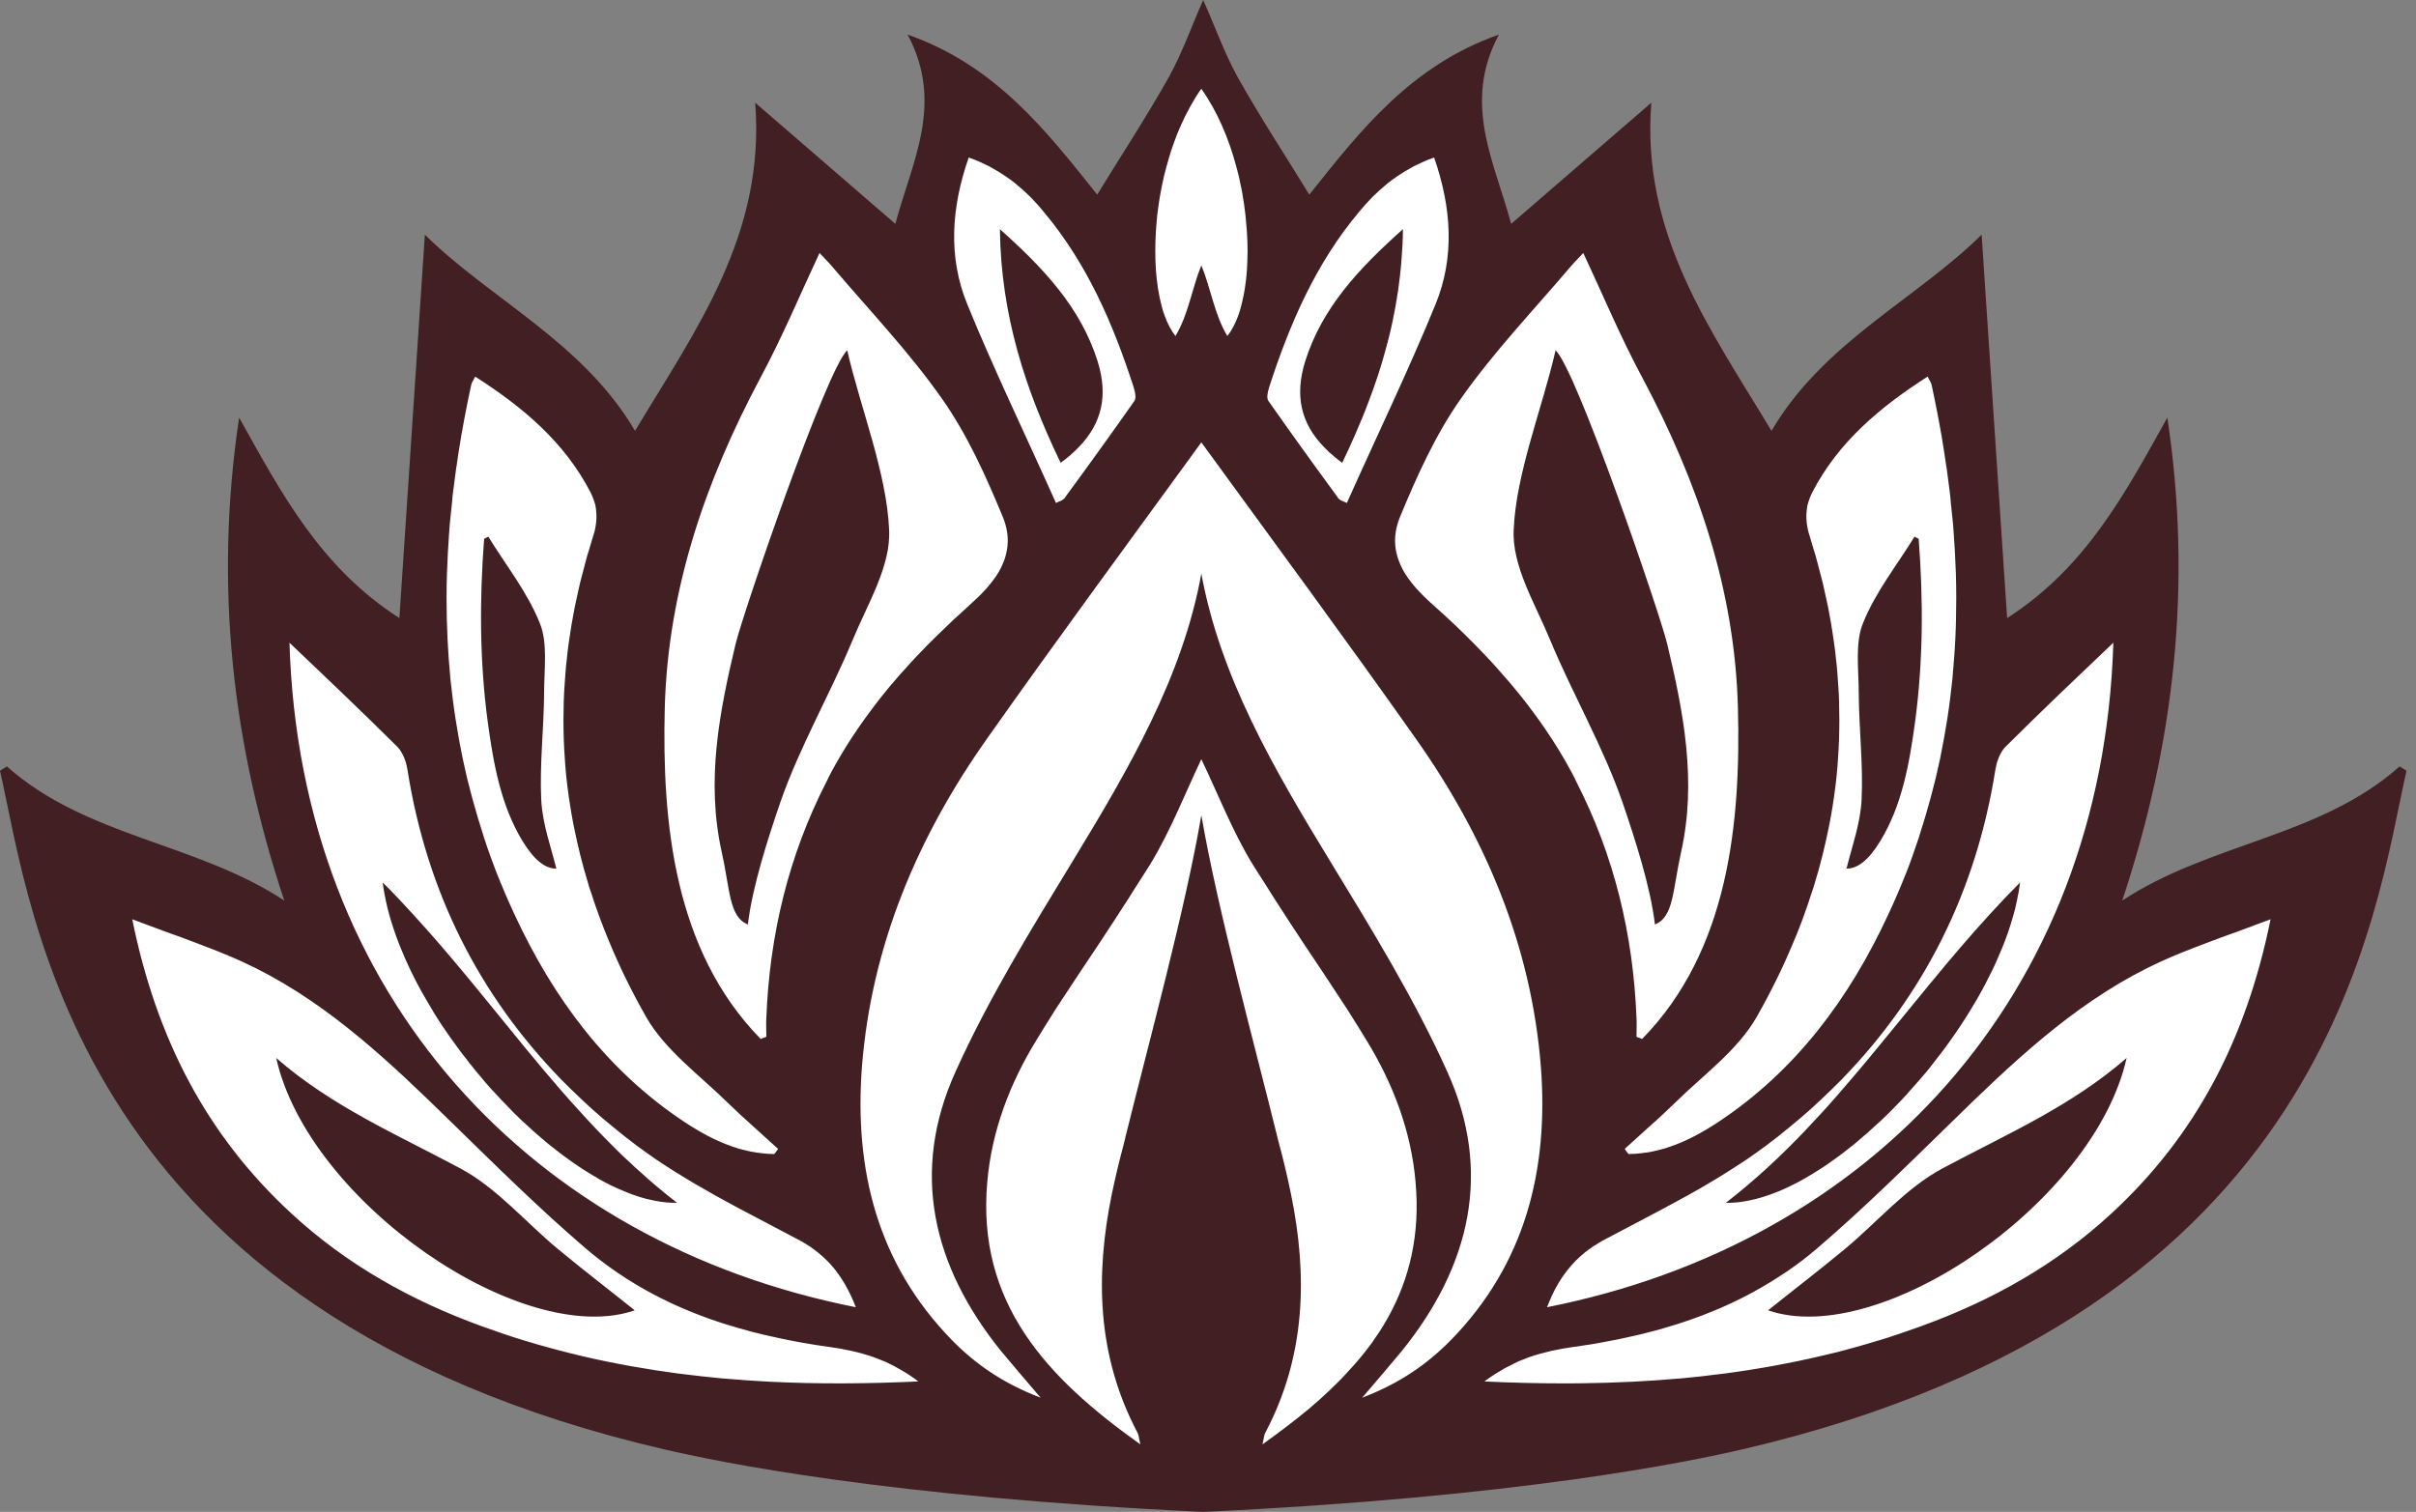 <?xml version="1.0" encoding="UTF-8"?> <svg xmlns="http://www.w3.org/2000/svg" width="131" height="82" viewBox="0 0 131 82" fill="none"><rect x="0" y="0" width="131" height="82" fill="#808080" stroke="none"/> <path fill-rule="evenodd" clip-rule="evenodd" d="M130.111 41.568C125.803 45.404 119.823 45.707 115.071 48.845C117.891 40.355 118.886 31.745 117.518 22.649C115.212 26.788 113.096 30.786 108.83 33.522C108.365 26.435 107.893 19.56 107.448 12.728C103.866 16.26 98.881 18.552 96.053 23.368C92.739 17.854 88.974 12.706 89.538 5.57C86.83 7.911 84.426 9.992 81.937 12.142C81.041 8.779 79.271 5.62 81.274 1.876C76.472 3.561 73.722 7.136 70.993 10.556C69.674 8.405 68.306 6.318 67.087 4.146C66.36 2.813 65.859 1.382 65.239 0C64.626 1.382 64.125 2.813 63.398 4.146C62.179 6.318 60.811 8.405 59.492 10.556C56.763 7.136 54.013 3.561 49.211 1.876C51.214 5.62 49.444 8.779 48.548 12.142C46.059 9.992 43.655 7.911 40.947 5.57C41.511 12.706 37.746 17.854 34.432 23.368C31.604 18.552 26.619 16.26 23.037 12.728C22.593 19.56 22.12 26.435 21.655 33.522C17.389 30.786 15.273 26.788 12.967 22.649C11.6 31.745 12.594 40.355 15.414 48.845C10.662 45.707 4.682 45.404 0.374 41.568C0.261 41.638 0.12 41.73 0 41.8C1.735 49.43 3.977 71.169 36.011 78.608C38.938 79.285 48.062 81.196 65.239 82C82.423 81.196 91.547 79.285 94.474 78.608C126.508 71.169 128.751 49.43 130.485 41.8C130.365 41.73 130.224 41.638 130.111 41.568Z" fill="#421F22"></path> <path fill-rule="evenodd" clip-rule="evenodd" d="M91.152 46.212C90.693 48.271 90.757 49.738 89.734 50.14C89.494 48.102 88.662 45.528 87.971 43.504C86.935 40.514 85.299 37.701 84.058 34.725C83.247 32.751 81.971 30.699 82.076 28.725C82.203 25.65 83.649 22.068 84.347 19.001C85.468 20.023 90.009 33.28 90.404 34.944C91.285 38.639 92.012 42.369 91.152 46.212ZM94.233 38.385C94.071 32.004 92.047 26.109 89.057 20.496C87.887 18.324 86.928 16.025 85.849 13.72C85.708 13.882 85.433 14.143 85.179 14.439C83.155 16.822 80.984 19.093 79.2 21.638C77.832 23.584 76.823 25.827 75.906 28.048C75.448 29.169 75.632 30.135 76.118 30.995C76.125 31.009 76.132 31.016 76.139 31.03C76.182 31.101 76.224 31.179 76.28 31.249C76.302 31.291 76.33 31.326 76.358 31.369C76.428 31.461 76.499 31.552 76.569 31.644C76.626 31.715 76.682 31.785 76.746 31.855C76.753 31.863 76.76 31.877 76.767 31.884C76.894 32.018 77.014 32.152 77.141 32.279C77.169 32.3 77.19 32.328 77.211 32.349C77.373 32.511 77.542 32.666 77.719 32.821C77.726 32.829 77.733 32.836 77.74 32.843C78.48 33.505 79.2 34.182 79.891 34.88C80.201 35.191 80.504 35.508 80.8 35.825C81.033 36.079 81.266 36.333 81.484 36.594C81.547 36.657 81.604 36.721 81.66 36.791C81.801 36.947 81.928 37.102 82.062 37.264C82.196 37.419 82.323 37.581 82.45 37.736C82.718 38.068 82.972 38.406 83.226 38.752C83.409 38.998 83.585 39.252 83.762 39.506C84.29 40.275 84.777 41.065 85.221 41.897C85.313 42.066 85.398 42.235 85.475 42.404C85.482 42.418 85.489 42.425 85.489 42.44C85.489 42.44 85.489 42.447 85.496 42.447C87.534 46.445 88.55 50.69 88.733 55.181C88.754 55.534 88.733 55.872 88.733 56.225C88.74 56.218 88.747 56.225 88.747 56.239C88.839 56.281 88.951 56.302 89.036 56.352C93.746 51.55 94.395 44.583 94.233 38.385ZM95.869 71.068C97.187 70.01 98.626 68.91 100.036 67.74C101.799 66.273 103.357 64.418 105.332 63.368C108.724 61.549 112.277 60.026 115.309 57.381C113.568 65.194 101.947 73.169 95.869 71.068ZM122.227 50.189C121.924 50.302 121.613 50.414 121.317 50.528C120.739 50.732 120.182 50.936 119.632 51.148C118.793 51.465 117.975 51.782 117.185 52.142C116.917 52.262 116.649 52.382 116.381 52.516C112.263 54.547 108.991 57.706 105.769 60.886C103.393 63.206 101.038 65.54 98.52 67.697C97.991 68.149 97.448 68.565 96.891 68.96C96.701 69.087 96.511 69.213 96.32 69.333C96.052 69.502 95.791 69.665 95.516 69.82C95.009 70.116 94.494 70.384 93.972 70.631C93.704 70.758 93.436 70.878 93.161 70.997C92.886 71.11 92.611 71.223 92.336 71.329C92.061 71.434 91.779 71.533 91.497 71.632C91.215 71.731 90.933 71.823 90.644 71.907C90.08 72.083 89.502 72.239 88.916 72.38C88.62 72.45 88.331 72.513 88.035 72.577C87.739 72.64 87.442 72.704 87.146 72.753C86.554 72.873 85.962 72.965 85.362 73.049H85.341C84.932 73.106 84.523 73.169 84.114 73.268C83.712 73.353 83.317 73.465 82.916 73.606C82.711 73.684 82.507 73.762 82.309 73.846C82.302 73.846 82.302 73.853 82.295 73.853C82.105 73.945 81.907 74.044 81.71 74.149C81.604 74.199 81.505 74.255 81.407 74.319C81.202 74.432 80.998 74.566 80.793 74.706C80.687 74.777 80.588 74.847 80.49 74.925C81.957 74.996 83.409 75.031 84.848 75.031H85.066C85.299 75.031 85.539 75.031 85.778 75.024C86.018 75.024 86.251 75.017 86.484 75.01C86.688 75.01 86.893 75.002 87.097 74.996C87.175 74.996 87.245 74.988 87.323 74.988C87.739 74.974 88.155 74.96 88.564 74.939C89.382 74.897 90.193 74.84 91.004 74.77H91.032C91.843 74.699 92.646 74.608 93.45 74.502C93.457 74.502 93.465 74.495 93.471 74.502C94.374 74.382 95.27 74.248 96.165 74.079C96.384 74.037 96.609 73.994 96.835 73.952C97.053 73.91 97.279 73.867 97.498 73.818C97.942 73.726 98.386 73.628 98.831 73.522L99.634 73.331L99.768 73.296L99.782 73.289L99.867 73.268C99.874 73.268 99.881 73.261 99.888 73.261C99.945 73.247 100.001 73.233 100.057 73.219C100.1 73.204 100.142 73.197 100.184 73.183C100.234 73.169 100.29 73.155 100.34 73.141C100.445 73.113 100.544 73.084 100.65 73.056C101.038 72.951 101.432 72.831 101.827 72.711C101.834 72.711 101.834 72.711 101.841 72.711C102.229 72.591 102.617 72.471 102.998 72.337C103.393 72.203 103.78 72.069 104.168 71.928C107.983 70.546 111.488 68.586 114.477 65.822C119.068 61.591 121.797 56.359 123.115 49.857V49.85C122.819 49.97 122.523 50.083 122.227 50.189ZM103.837 39.168C103.527 41.431 103.132 43.681 101.947 45.627C101.313 46.663 100.706 47.122 100.121 47.108C100.417 45.916 100.875 44.668 100.939 43.377C101.031 41.474 100.798 39.527 100.784 37.581C100.784 36.298 100.572 34.859 101.023 33.78C101.7 32.095 102.857 30.657 103.809 29.105C103.893 29.141 103.964 29.204 104.034 29.218C104.288 32.547 104.281 35.854 103.837 39.168ZM106.051 31.108C106.037 30.741 106.023 30.368 106.002 29.994C105.988 29.698 105.966 29.395 105.945 29.091C105.945 29.084 105.945 29.084 105.945 29.077C105.931 28.859 105.91 28.633 105.896 28.407C105.861 28.048 105.825 27.681 105.783 27.322C105.762 27.075 105.741 26.821 105.706 26.574C105.706 26.553 105.698 26.539 105.698 26.518C105.656 26.158 105.607 25.798 105.557 25.439C105.55 25.368 105.536 25.298 105.522 25.227C105.515 25.164 105.508 25.1 105.494 25.037C105.459 24.762 105.409 24.487 105.367 24.205C105.339 24.014 105.304 23.824 105.275 23.634C105.226 23.366 105.177 23.098 105.127 22.823C105.099 22.689 105.078 22.548 105.05 22.414C104.958 21.927 104.859 21.434 104.753 20.94C104.746 20.905 104.739 20.877 104.725 20.841C104.725 20.841 104.725 20.841 104.725 20.834C104.711 20.799 104.69 20.757 104.676 20.714C104.634 20.63 104.577 20.531 104.521 20.404C101.933 22.061 99.669 23.958 98.259 26.694C98.217 26.785 98.174 26.87 98.146 26.962C98.118 27.039 98.09 27.117 98.062 27.201C98.041 27.258 98.026 27.328 98.005 27.392C98.005 27.406 97.998 27.413 97.998 27.427C97.998 27.441 97.998 27.455 97.991 27.477C97.991 27.491 97.984 27.505 97.984 27.526V27.533C97.977 27.582 97.97 27.625 97.963 27.681C97.928 27.963 97.942 28.252 97.991 28.548C98.005 28.647 98.034 28.753 98.055 28.852C98.083 28.95 98.111 29.049 98.146 29.148C98.21 29.352 98.273 29.564 98.329 29.768C98.407 30.001 98.478 30.241 98.534 30.474C98.597 30.706 98.661 30.939 98.718 31.171C98.795 31.439 98.858 31.715 98.915 31.982C98.985 32.293 99.056 32.603 99.119 32.913C99.162 33.125 99.197 33.329 99.232 33.534C99.253 33.647 99.275 33.759 99.296 33.879C99.296 33.9 99.303 33.922 99.303 33.943C99.317 34.013 99.324 34.084 99.338 34.154C99.401 34.563 99.465 34.972 99.514 35.388C99.528 35.48 99.535 35.572 99.542 35.663C99.578 35.952 99.606 36.241 99.627 36.523C99.648 36.791 99.669 37.052 99.683 37.313C99.683 37.37 99.691 37.426 99.691 37.482C99.705 37.638 99.712 37.786 99.712 37.941C99.719 37.969 99.719 38.004 99.719 38.032V38.103C99.726 38.42 99.733 38.737 99.733 39.055C99.733 39.739 99.712 40.423 99.662 41.1V41.121C99.613 41.805 99.543 42.482 99.451 43.159V43.18C99.352 43.857 99.239 44.527 99.091 45.197C99.014 45.57 98.929 45.937 98.837 46.311V46.318C98.76 46.614 98.682 46.91 98.605 47.199C98.605 47.206 98.605 47.213 98.598 47.221C98.513 47.517 98.428 47.813 98.337 48.109C98.309 48.2 98.28 48.292 98.245 48.384C98.231 48.433 98.217 48.475 98.196 48.525C98.174 48.596 98.146 48.673 98.125 48.743C98.076 48.906 98.019 49.061 97.963 49.223C97.73 49.886 97.477 50.549 97.195 51.212C96.638 52.53 95.989 53.834 95.248 55.132C94.212 56.958 92.308 58.291 90.778 59.835C90.566 60.054 90.348 60.265 90.129 60.47C90.122 60.477 90.122 60.477 90.115 60.484C89.896 60.688 89.678 60.886 89.452 61.083C89.001 61.485 88.543 61.88 88.091 62.289C88.091 62.296 88.098 62.303 88.098 62.31C88.112 62.331 88.12 62.345 88.126 62.36L88.134 62.367V62.374C88.176 62.423 88.211 62.472 88.246 62.522C88.267 62.543 88.289 62.571 88.303 62.592C88.423 62.592 88.543 62.585 88.662 62.578C88.691 62.578 88.712 62.571 88.74 62.571C88.902 62.557 89.064 62.543 89.219 62.515H89.248C89.48 62.48 89.713 62.437 89.939 62.374C90.15 62.324 90.355 62.268 90.559 62.19C91.476 61.88 92.336 61.401 93.154 60.865C97.392 58.058 100.283 54.131 102.377 49.618C102.744 48.835 103.075 48.052 103.386 47.27C103.491 47.002 103.59 46.741 103.682 46.473C103.809 46.12 103.929 45.761 104.049 45.408C104.049 45.408 104.049 45.408 104.049 45.401C104.161 45.048 104.274 44.689 104.38 44.336C104.591 43.631 104.782 42.919 104.958 42.207C105.043 41.847 105.12 41.495 105.198 41.135C105.346 40.423 105.473 39.703 105.586 38.991C105.699 38.272 105.783 37.56 105.861 36.841C105.896 36.474 105.924 36.114 105.952 35.748C106.009 35.029 106.044 34.302 106.058 33.576C106.065 33.202 106.072 32.829 106.072 32.448C106.072 32.004 106.065 31.559 106.051 31.108ZM109.365 48.835C109.337 48.983 109.302 49.131 109.266 49.279C109.196 49.547 109.118 49.822 109.034 50.097C108.991 50.231 108.949 50.365 108.9 50.506C108.85 50.64 108.801 50.781 108.752 50.922C108.625 51.261 108.491 51.599 108.336 51.938C108.244 52.156 108.145 52.375 108.04 52.593C107.92 52.833 107.8 53.08 107.673 53.32C107.511 53.63 107.341 53.947 107.158 54.258C107.052 54.441 106.94 54.624 106.827 54.807C106.495 55.358 106.129 55.901 105.748 56.437C105.572 56.69 105.388 56.937 105.198 57.184C105.015 57.424 104.824 57.67 104.634 57.91C104.606 57.945 104.577 57.974 104.556 58.009C104.38 58.213 104.218 58.418 104.041 58.615C103.837 58.848 103.632 59.081 103.428 59.306C103.428 59.313 103.421 59.32 103.414 59.328C103.167 59.595 102.92 59.856 102.666 60.11C102.42 60.364 102.166 60.611 101.905 60.858H101.898C101.686 61.055 101.475 61.252 101.256 61.443C101.249 61.45 101.235 61.457 101.228 61.464V61.471C101.228 61.471 101.228 61.471 101.221 61.471C101.207 61.492 101.186 61.506 101.164 61.521C101.122 61.57 101.073 61.605 101.023 61.641C100.967 61.697 100.911 61.746 100.854 61.788C100.84 61.803 100.833 61.817 100.819 61.817C100.734 61.887 100.643 61.965 100.551 62.035C100.495 62.085 100.438 62.134 100.382 62.176C100.332 62.226 100.283 62.261 100.241 62.289C100.22 62.31 100.205 62.324 100.191 62.324C100.156 62.36 100.121 62.388 100.093 62.402C100.071 62.43 100.05 62.444 100.036 62.451C99.951 62.515 99.867 62.578 99.782 62.642C99.585 62.797 99.388 62.938 99.19 63.072C99.035 63.184 98.887 63.283 98.739 63.375C98.584 63.474 98.428 63.572 98.28 63.664C98.132 63.756 97.977 63.847 97.829 63.932C97.674 64.024 97.519 64.101 97.371 64.179C97.237 64.249 97.103 64.313 96.976 64.376C96.638 64.539 96.299 64.679 95.975 64.792C95.855 64.835 95.735 64.87 95.615 64.912C95.474 64.954 95.333 64.997 95.192 65.032C95.051 65.067 94.917 65.096 94.776 65.124C94.36 65.208 93.958 65.244 93.577 65.237C93.972 64.933 94.353 64.623 94.734 64.299C95.488 63.664 96.207 63.001 96.905 62.31C97.251 61.972 97.596 61.619 97.928 61.267C98.534 60.632 99.127 59.983 99.698 59.321C100.205 58.735 100.706 58.15 101.207 57.551C101.665 57.001 102.123 56.444 102.575 55.886C103.033 55.329 103.484 54.772 103.943 54.215C104.196 53.905 104.45 53.595 104.704 53.292C104.704 53.292 104.697 53.285 104.704 53.285C104.965 52.974 105.219 52.671 105.473 52.361C105.988 51.74 106.509 51.134 107.045 50.528C107.313 50.231 107.581 49.928 107.856 49.625C108.399 49.026 108.956 48.44 109.534 47.862C109.492 48.179 109.436 48.504 109.365 48.835ZM113.109 36.27C112.129 37.2 111.149 38.138 110.183 39.083C109.697 39.556 109.21 40.035 108.731 40.514C108.66 40.585 108.597 40.67 108.54 40.761C108.512 40.811 108.484 40.86 108.463 40.902C108.406 41.008 108.357 41.121 108.322 41.234C108.307 41.276 108.293 41.318 108.279 41.353C108.244 41.488 108.216 41.615 108.195 41.734C107.144 48.384 104.302 53.976 99.853 58.552C99.493 58.911 99.134 59.271 98.753 59.624C98.563 59.8 98.372 59.976 98.182 60.153C97.794 60.498 97.399 60.837 96.99 61.168C96.588 61.499 96.172 61.831 95.742 62.148C95.403 62.402 95.058 62.642 94.713 62.882C94.184 63.234 93.655 63.572 93.112 63.904C92.569 64.235 92.026 64.552 91.469 64.856C89.981 65.681 88.458 66.456 86.963 67.253C86.801 67.338 86.646 67.43 86.498 67.535C86.455 67.556 86.413 67.578 86.378 67.606C86.237 67.705 86.096 67.803 85.969 67.902C85.933 67.93 85.905 67.959 85.877 67.979C85.743 68.085 85.623 68.198 85.503 68.318C85.489 68.325 85.482 68.339 85.468 68.346C85.299 68.522 85.137 68.699 84.982 68.896C84.897 69.002 84.819 69.115 84.735 69.228C84.58 69.453 84.439 69.693 84.305 69.947C84.241 70.074 84.178 70.208 84.114 70.342C84.03 70.525 83.959 70.708 83.882 70.899C101.39 67.436 114.005 54.102 114.59 34.859C114.097 35.332 113.603 35.804 113.109 36.27ZM72.776 25.1C72.628 24.994 72.494 24.889 72.36 24.776C72.148 24.607 71.958 24.43 71.782 24.24C70.547 22.936 70.202 21.434 70.773 19.607C71.69 16.709 73.692 14.58 76.069 12.45C76.069 12.711 76.062 12.972 76.048 13.233C76.034 13.494 76.019 13.748 75.998 14.001C75.991 14.121 75.984 14.241 75.97 14.361C75.935 14.756 75.892 15.144 75.836 15.532C75.815 15.722 75.787 15.912 75.751 16.096C75.744 16.166 75.737 16.244 75.716 16.314C75.695 16.476 75.66 16.639 75.632 16.794C75.491 17.584 75.307 18.352 75.089 19.114C75.011 19.396 74.933 19.678 74.842 19.96L74.715 20.362C74.63 20.623 74.539 20.884 74.447 21.137C74.376 21.342 74.299 21.546 74.221 21.751C74.094 22.103 73.953 22.449 73.805 22.802C73.692 23.07 73.579 23.345 73.46 23.613C73.241 24.113 73.016 24.607 72.776 25.1ZM77.81 8.523C77.796 8.53 77.775 8.537 77.761 8.544C77.564 8.614 77.373 8.685 77.183 8.769C77.007 8.847 76.83 8.932 76.661 9.016C76.323 9.2 76.005 9.39 75.702 9.601C75.547 9.707 75.392 9.82 75.244 9.94C74.962 10.173 74.687 10.419 74.426 10.673C74.172 10.934 73.925 11.209 73.692 11.491C71.337 14.298 69.927 17.57 68.82 20.989C68.749 21.222 68.658 21.567 68.771 21.737C69.997 23.486 71.246 25.22 72.515 26.948C72.543 27.025 72.621 27.082 72.705 27.138C72.74 27.152 72.776 27.166 72.804 27.18C72.889 27.216 72.966 27.244 73.03 27.279C74.68 23.655 76.4 20.122 77.881 16.497C78.939 13.924 78.748 11.23 77.81 8.523ZM65.139 14.389V14.446C65.64 15.715 65.844 17.097 66.535 18.246C66.542 18.239 66.542 18.232 66.549 18.225C65.851 17.069 65.661 15.666 65.139 14.389ZM67.903 46.804C66.817 45.006 66.049 43.025 65.139 41.128V41.177C66.042 43.06 66.803 45.027 67.875 46.804C68.129 47.22 68.39 47.615 68.651 48.024C68.397 47.622 68.15 47.213 67.903 46.804ZM68.453 78.338C68.453 78.345 68.446 78.352 68.446 78.359C69.335 77.724 70.181 77.083 70.978 76.406C70.188 77.062 69.342 77.703 68.453 78.338ZM75.216 71.547C75.23 71.519 75.251 71.491 75.258 71.463C75.187 71.59 75.117 71.71 75.039 71.837C75.103 71.745 75.159 71.646 75.216 71.547ZM76.774 64.094C76.513 61.33 75.547 58.756 74.115 56.422C73.791 55.901 73.467 55.379 73.128 54.864C73.453 55.379 73.784 55.908 74.094 56.422C75.526 58.756 76.513 61.33 76.753 64.094C77.014 66.978 76.421 69.369 75.258 71.463C75.335 71.336 75.406 71.209 75.476 71.075C75.498 71.026 75.526 70.976 75.547 70.934C75.603 70.814 75.66 70.701 75.716 70.582C75.78 70.448 75.836 70.306 75.892 70.172C75.956 70.031 76.012 69.89 76.062 69.749C76.104 69.644 76.139 69.538 76.175 69.432C76.266 69.192 76.337 68.945 76.4 68.699C76.457 68.501 76.506 68.297 76.555 68.085V68.064C76.584 67.937 76.612 67.803 76.633 67.669C76.654 67.556 76.675 67.436 76.689 67.317C76.753 66.922 76.795 66.52 76.809 66.104C76.823 65.871 76.83 65.638 76.83 65.406C76.83 64.983 76.816 64.546 76.774 64.094ZM74.475 72.697C74.412 72.788 74.341 72.873 74.285 72.965C74.348 72.88 74.419 72.788 74.482 72.697C74.567 72.577 74.651 72.457 74.729 72.33C74.644 72.45 74.56 72.577 74.475 72.697ZM77.81 8.523C77.796 8.53 77.775 8.537 77.761 8.544C78.706 11.258 78.889 13.945 77.832 16.519C76.372 20.094 74.659 23.627 73.03 27.279C74.68 23.655 76.4 20.122 77.881 16.497C78.939 13.924 78.748 11.23 77.81 8.523ZM77.74 32.843C78.48 33.505 79.2 34.182 79.891 34.88C79.2 34.175 78.48 33.498 77.74 32.843ZM82.916 73.606C83.311 73.472 83.712 73.36 84.114 73.268C83.712 73.353 83.317 73.465 82.916 73.606ZM83.6 57.868C83.106 51.296 80.589 45.429 76.823 40.07C72.987 34.641 69.046 29.317 65.139 23.937V23.993C69.031 29.338 72.959 34.662 76.774 40.07C80.539 45.401 83.035 51.296 83.55 57.868C83.973 63.459 82.704 68.558 78.656 72.697C77.373 73.994 75.892 75.031 73.862 75.806H73.855C73.847 75.814 73.841 75.828 73.833 75.835C75.928 75.087 77.408 74.008 78.706 72.697C82.753 68.558 84.023 63.459 83.6 57.868ZM84.114 73.268C84.523 73.176 84.932 73.106 85.341 73.049C84.932 73.106 84.523 73.169 84.114 73.268ZM88.091 62.289C88.091 62.296 88.098 62.303 88.098 62.31C88.55 61.901 89.001 61.492 89.452 61.083C89.001 61.485 88.543 61.88 88.091 62.289ZM93.471 74.502C94.374 74.382 95.27 74.248 96.165 74.079C95.27 74.241 94.374 74.382 93.471 74.502ZM95.248 55.132C94.212 56.958 92.308 58.291 90.778 59.835C90.566 60.054 90.348 60.265 90.129 60.47C90.348 60.265 90.566 60.061 90.778 59.856C92.308 58.34 94.212 56.979 95.248 55.16C95.989 53.856 96.644 52.537 97.195 51.212C96.638 52.53 95.989 53.834 95.248 55.132ZM97.195 51.212C97.484 50.549 97.737 49.886 97.963 49.223C97.73 49.886 97.477 50.549 97.195 51.212ZM99.451 43.159C99.55 42.482 99.62 41.805 99.662 41.121C99.613 41.805 99.543 42.482 99.451 43.159ZM104.521 20.404C101.933 22.061 99.669 23.958 98.259 26.694C98.217 26.785 98.174 26.87 98.146 26.962C98.182 26.877 98.217 26.793 98.259 26.715C99.67 23.979 101.933 22.082 104.521 20.425C104.577 20.545 104.627 20.637 104.676 20.714C104.634 20.63 104.577 20.531 104.521 20.404ZM104.753 20.94C104.746 20.905 104.739 20.877 104.725 20.841C104.739 20.884 104.747 20.919 104.754 20.961C104.859 21.448 104.958 21.934 105.05 22.414C104.958 21.927 104.859 21.434 104.753 20.94ZM116.381 52.516C112.263 54.547 108.991 57.706 105.769 60.886C103.393 63.206 101.038 65.54 98.52 67.697C97.991 68.149 97.448 68.565 96.891 68.96C97.455 68.579 98.005 68.156 98.541 67.697C101.059 65.54 103.414 63.206 105.79 60.886C109.041 57.706 112.313 54.575 116.402 52.516C116.663 52.389 116.924 52.262 117.185 52.142C116.917 52.262 116.649 52.382 116.381 52.516ZM122.227 50.189C122.523 50.083 122.819 49.97 123.115 49.857V49.85C122.819 49.97 122.523 50.083 122.227 50.189ZM99.19 63.072C100.1 62.437 101.009 61.69 101.898 60.858C101.016 61.697 100.1 62.444 99.19 63.072ZM103.414 59.328C102.92 59.863 102.42 60.378 101.905 60.858C102.42 60.371 102.92 59.863 103.414 59.328ZM107.045 50.528C105.981 51.74 104.958 52.981 103.943 54.215C104.951 52.974 105.973 51.733 107.045 50.528ZM76.069 12.429V12.45C73.692 14.58 71.69 16.709 70.773 19.607C70.202 21.434 70.547 22.936 71.782 24.24C70.526 22.942 70.195 21.434 70.773 19.586C71.69 16.681 73.692 14.552 76.069 12.429ZM78.706 72.697C77.408 74.008 75.928 75.087 73.833 75.835C73.841 75.828 73.847 75.814 73.855 75.806H73.862C74.743 74.77 75.392 74.022 76.019 73.261C79.714 68.678 80.941 63.551 78.466 58.108C76.682 54.152 74.376 50.407 72.113 46.691C69.067 41.699 66.155 36.693 65.139 31.108C64.131 36.693 61.212 41.699 58.172 46.691C55.909 50.407 53.603 54.152 51.819 58.108C49.344 63.551 50.571 68.678 54.266 73.261C54.894 74.022 55.542 74.77 56.424 75.806H56.431C56.438 75.814 56.445 75.828 56.452 75.835C54.358 75.087 52.877 74.008 51.58 72.697C47.532 68.558 46.263 63.459 46.686 57.868C47.179 51.296 49.697 45.429 53.462 40.07C57.298 34.641 61.24 29.317 65.139 23.937C69.046 29.317 72.987 34.641 76.823 40.07C80.589 45.429 83.106 51.296 83.6 57.868C84.023 63.459 82.753 68.558 78.706 72.697ZM76.83 65.406C76.83 65.638 76.823 65.871 76.809 66.104C76.795 66.52 76.753 66.922 76.689 67.317C76.675 67.436 76.654 67.556 76.633 67.669C76.612 67.803 76.584 67.937 76.555 68.064V68.085C76.506 68.297 76.457 68.501 76.4 68.699C76.337 68.945 76.266 69.192 76.175 69.432C76.139 69.538 76.104 69.644 76.062 69.749C76.012 69.89 75.956 70.031 75.892 70.172C75.836 70.306 75.78 70.448 75.716 70.582C75.66 70.701 75.603 70.814 75.547 70.934C75.526 70.976 75.498 71.026 75.476 71.075C75.406 71.209 75.335 71.336 75.258 71.463C75.251 71.491 75.23 71.519 75.216 71.547C75.159 71.646 75.103 71.745 75.039 71.837C74.969 71.956 74.891 72.083 74.814 72.203C74.785 72.246 74.757 72.288 74.729 72.33C74.651 72.457 74.567 72.577 74.482 72.697H74.475C74.412 72.788 74.341 72.873 74.285 72.965C74.003 73.346 73.699 73.719 73.375 74.079C73.234 74.241 73.093 74.396 72.945 74.551C72.79 74.721 72.628 74.883 72.465 75.045C72.317 75.193 72.169 75.334 72.014 75.482C71.746 75.736 71.471 75.983 71.189 76.222C71.118 76.279 71.048 76.342 70.978 76.406C70.181 77.083 69.335 77.724 68.446 78.359C68.446 78.352 68.453 78.345 68.453 78.338C68.538 77.978 68.538 77.823 68.609 77.703C70.794 73.564 70.914 69.213 69.997 64.75C69.793 63.749 69.553 62.755 69.285 61.774V61.767C69.278 61.732 69.264 61.69 69.257 61.654C68.009 56.592 66.021 49.336 65.139 44.216C64.265 49.336 62.276 56.592 61.028 61.654C61.021 61.676 61.014 61.697 61.014 61.725C60.979 61.866 60.944 62.007 60.908 62.148C60.676 63.008 60.471 63.876 60.288 64.75C59.371 69.213 59.491 73.564 61.677 77.703C61.747 77.823 61.747 77.978 61.832 78.338C61.832 78.345 61.839 78.352 61.839 78.359C56.755 74.735 52.919 70.687 53.512 64.094C53.772 61.33 54.731 58.756 56.17 56.422C56.494 55.901 56.819 55.379 57.157 54.864C57.171 54.843 57.178 54.829 57.192 54.807C57.214 54.772 57.235 54.744 57.256 54.709C57.27 54.688 57.284 54.667 57.298 54.645C57.7 54.032 58.102 53.419 58.504 52.812C58.835 52.318 59.167 51.818 59.498 51.324C60.055 50.492 60.598 49.646 61.141 48.807C61.282 48.581 61.423 48.363 61.564 48.137C61.585 48.102 61.614 48.059 61.635 48.024C61.889 47.622 62.135 47.213 62.382 46.804C63.468 45.006 64.237 43.025 65.139 41.128C66.049 43.025 66.817 45.006 67.903 46.804C68.15 47.213 68.397 47.622 68.651 48.024C68.672 48.059 68.7 48.102 68.721 48.137C68.862 48.363 69.003 48.581 69.144 48.807C69.687 49.646 70.23 50.492 70.787 51.324C71.119 51.818 71.45 52.318 71.782 52.812C72.183 53.419 72.585 54.032 72.987 54.645C73.001 54.667 73.016 54.688 73.03 54.709C73.051 54.744 73.072 54.772 73.093 54.807C73.107 54.829 73.114 54.843 73.128 54.864C73.467 55.379 73.791 55.901 74.115 56.422C75.547 58.756 76.513 61.33 76.774 64.094C76.816 64.546 76.83 64.983 76.83 65.406ZM46.227 34.725C44.986 37.701 43.351 40.514 42.314 43.504C41.623 45.528 40.791 48.102 40.551 50.14C39.529 49.738 39.592 48.271 39.134 46.212C38.274 42.369 39 38.639 39.881 34.944C40.276 33.28 44.817 20.023 45.938 19.001C46.636 22.068 48.082 25.65 48.209 28.725C48.315 30.699 47.038 32.751 46.227 34.725ZM54.379 28.048C53.462 25.827 52.454 23.584 51.086 21.638C49.302 19.093 47.13 16.822 45.106 14.439C44.852 14.143 44.577 13.882 44.436 13.72C43.358 16.025 42.399 18.324 41.228 20.496C38.238 26.109 36.215 32.004 36.045 38.385C35.89 44.583 36.539 51.55 41.249 56.352C41.334 56.302 41.447 56.281 41.538 56.239C41.538 56.225 41.545 56.218 41.553 56.218C41.553 55.872 41.531 55.527 41.553 55.181C41.736 50.675 42.758 46.41 44.81 42.404C44.817 42.383 44.824 42.369 44.838 42.348C44.909 42.193 44.986 42.045 45.064 41.897C45.416 41.241 45.797 40.599 46.199 39.986C46.34 39.781 46.474 39.577 46.615 39.372C46.813 39.09 47.01 38.808 47.222 38.533C47.229 38.519 47.236 38.512 47.243 38.498C47.257 38.484 47.271 38.47 47.285 38.449C47.49 38.166 47.708 37.884 47.934 37.609C47.941 37.609 47.941 37.602 47.948 37.595C48.131 37.362 48.322 37.137 48.519 36.911C48.533 36.89 48.547 36.876 48.569 36.855C48.575 36.848 48.583 36.834 48.59 36.827C48.766 36.622 48.942 36.418 49.133 36.22C49.14 36.206 49.154 36.192 49.168 36.178C49.182 36.157 49.203 36.136 49.224 36.114C49.281 36.051 49.337 35.987 49.394 35.924C49.598 35.706 49.803 35.48 50.021 35.268C50.148 35.127 50.282 34.993 50.416 34.859C50.571 34.704 50.726 34.549 50.881 34.401C51.424 33.865 51.974 33.35 52.545 32.843L52.567 32.821C52.736 32.666 52.905 32.511 53.074 32.349C53.095 32.328 53.117 32.3 53.145 32.279C53.272 32.152 53.392 32.018 53.519 31.884C53.526 31.877 53.533 31.863 53.54 31.855C53.603 31.785 53.66 31.715 53.716 31.644C53.786 31.559 53.85 31.468 53.913 31.383C53.998 31.27 54.076 31.15 54.146 31.03C54.153 31.016 54.16 31.009 54.167 30.995C54.654 30.135 54.837 29.169 54.379 28.048ZM14.976 57.381C18.008 60.026 21.562 61.549 24.954 63.368C26.928 64.418 28.479 66.273 30.249 67.74C31.659 68.91 33.098 70.01 34.416 71.068C28.338 73.169 16.718 65.194 14.976 57.381ZM48.886 74.319C48.59 74.142 48.293 73.987 47.997 73.853C47.793 73.769 47.581 73.684 47.37 73.606C46.559 73.317 45.755 73.155 44.944 73.049H44.923C44.02 72.922 43.125 72.767 42.251 72.577C41.771 72.478 41.299 72.365 40.826 72.246H40.819C40.346 72.118 39.881 71.985 39.423 71.844H39.416C36.652 70.962 34.057 69.658 31.765 67.697C29.248 65.54 26.893 63.206 24.516 60.886C21.294 57.706 18.022 54.547 13.904 52.516C13.636 52.382 13.368 52.262 13.1 52.142C12.31 51.782 11.492 51.465 10.653 51.148C10.103 50.936 9.546 50.732 8.968 50.528C8.672 50.414 8.362 50.302 8.058 50.189C7.762 50.083 7.466 49.97 7.17 49.85V49.858C8.489 56.359 11.217 61.591 15.808 65.822C18.798 68.586 22.302 70.546 26.117 71.928C26.505 72.069 26.893 72.203 27.28 72.337C27.668 72.471 28.056 72.591 28.444 72.711C28.945 72.866 29.445 73.007 29.946 73.141C30.51 73.296 31.081 73.437 31.645 73.571C33.352 73.966 35.072 74.269 36.814 74.502C36.821 74.495 36.828 74.502 36.835 74.502C37.639 74.608 38.443 74.692 39.254 74.77C39.261 74.763 39.275 74.763 39.282 74.77C40.093 74.841 40.904 74.897 41.721 74.939C44.366 75.073 47.052 75.052 49.795 74.925C49.492 74.692 49.189 74.495 48.886 74.319ZM28.338 45.627C27.154 43.681 26.759 41.431 26.448 39.168C26.004 35.854 25.997 32.547 26.251 29.218C26.322 29.204 26.392 29.141 26.477 29.105C27.428 30.657 28.585 32.095 29.262 33.78C29.713 34.859 29.502 36.298 29.502 37.581C29.488 39.527 29.255 41.474 29.346 43.377C29.41 44.668 29.868 45.916 30.165 47.108C29.579 47.122 28.973 46.663 28.338 45.627ZM40.833 61.083C40.608 60.886 40.389 60.688 40.17 60.484C40.163 60.477 40.163 60.477 40.156 60.47C39.938 60.265 39.719 60.054 39.508 59.835C37.977 58.291 36.074 56.958 35.037 55.132C34.297 53.834 33.648 52.53 33.091 51.212C32.95 50.88 32.816 50.549 32.689 50.217C32.562 49.886 32.435 49.554 32.322 49.223C32.238 48.99 32.16 48.758 32.09 48.525C32.068 48.475 32.054 48.433 32.04 48.384C32.005 48.292 31.977 48.2 31.948 48.109C31.857 47.813 31.772 47.517 31.688 47.22C31.68 47.213 31.68 47.206 31.68 47.199C31.603 46.91 31.525 46.614 31.448 46.318V46.311C31.356 45.937 31.272 45.57 31.194 45.197C31.046 44.527 30.933 43.857 30.834 43.18V43.159C30.743 42.482 30.672 41.805 30.623 41.121V41.1C30.573 40.423 30.552 39.739 30.552 39.055C30.552 38.737 30.559 38.42 30.566 38.103C30.573 37.835 30.588 37.574 30.602 37.313C30.616 37.052 30.637 36.791 30.658 36.523C30.679 36.241 30.707 35.952 30.743 35.663C30.75 35.572 30.757 35.48 30.771 35.388C30.778 35.31 30.792 35.24 30.799 35.163C30.834 34.901 30.869 34.641 30.912 34.38C30.919 34.302 30.933 34.232 30.947 34.154C30.961 34.062 30.975 33.971 30.989 33.879C31.011 33.759 31.032 33.647 31.053 33.533C31.088 33.329 31.13 33.124 31.166 32.913C31.229 32.603 31.3 32.293 31.37 31.982C31.427 31.714 31.49 31.439 31.568 31.171C31.624 30.939 31.688 30.706 31.751 30.473C31.807 30.241 31.878 30.001 31.956 29.768C32.012 29.564 32.075 29.352 32.139 29.148C32.174 29.049 32.202 28.95 32.23 28.852C32.259 28.753 32.273 28.647 32.294 28.548C32.343 28.252 32.357 27.963 32.322 27.681C32.322 27.66 32.322 27.639 32.315 27.625C32.315 27.575 32.301 27.526 32.294 27.477C32.287 27.455 32.287 27.441 32.287 27.427C32.287 27.413 32.28 27.406 32.28 27.392C32.259 27.328 32.244 27.258 32.223 27.201C32.181 27.032 32.111 26.863 32.026 26.694C30.616 23.958 28.352 22.061 25.764 20.404C25.701 20.531 25.651 20.63 25.609 20.714C25.595 20.757 25.574 20.799 25.56 20.834C25.56 20.841 25.56 20.841 25.56 20.841C25.546 20.877 25.539 20.905 25.532 20.94C25.426 21.434 25.327 21.927 25.235 22.414C25.207 22.548 25.186 22.689 25.158 22.823C25.108 23.098 25.059 23.366 25.01 23.634C24.982 23.824 24.946 24.014 24.918 24.205C24.869 24.487 24.826 24.762 24.791 25.037C24.777 25.1 24.77 25.164 24.763 25.227C24.749 25.298 24.735 25.368 24.728 25.439C24.678 25.798 24.629 26.158 24.587 26.518C24.587 26.539 24.579 26.553 24.579 26.574C24.544 26.821 24.523 27.075 24.502 27.322C24.46 27.681 24.424 28.048 24.389 28.407C24.375 28.633 24.354 28.859 24.34 29.077C24.34 29.084 24.34 29.084 24.34 29.091C24.319 29.395 24.297 29.698 24.283 29.994C24.262 30.368 24.248 30.741 24.234 31.108C24.22 31.559 24.213 32.004 24.213 32.448C24.213 33.922 24.283 35.381 24.424 36.841C24.502 37.56 24.587 38.272 24.7 38.991C24.812 39.703 24.939 40.423 25.087 41.135C25.165 41.495 25.242 41.847 25.327 42.207C25.503 42.919 25.694 43.631 25.905 44.336C26.011 44.689 26.124 45.048 26.236 45.401C26.236 45.408 26.236 45.408 26.236 45.408C26.349 45.761 26.476 46.12 26.603 46.473C26.702 46.741 26.801 47.002 26.899 47.27C27.21 48.052 27.541 48.835 27.908 49.618C30.002 54.131 32.893 58.058 37.131 60.865C37.949 61.401 38.809 61.88 39.726 62.19C39.93 62.268 40.135 62.324 40.346 62.374C40.572 62.437 40.805 62.48 41.037 62.515H41.066C41.221 62.543 41.383 62.557 41.545 62.571C41.573 62.571 41.594 62.578 41.623 62.578C41.742 62.585 41.862 62.592 41.982 62.592C42.003 62.571 42.017 62.543 42.039 62.522C42.074 62.472 42.109 62.423 42.151 62.374V62.367L42.159 62.36C42.166 62.345 42.173 62.331 42.187 62.31C42.187 62.303 42.194 62.296 42.194 62.289C41.75 61.88 41.285 61.485 40.833 61.083ZM26.829 59.257C26.787 59.208 26.738 59.158 26.688 59.109C26.794 59.229 26.9 59.349 27.012 59.468C27.048 59.504 27.076 59.539 27.111 59.574C27.118 59.574 27.118 59.574 27.125 59.581C27.027 59.475 26.928 59.37 26.829 59.257ZM25.687 57.931L25.673 57.924C25.68 57.931 25.687 57.945 25.701 57.952C25.701 57.945 25.694 57.938 25.687 57.931ZM26.829 59.257C26.787 59.208 26.738 59.158 26.688 59.109C26.794 59.229 26.9 59.349 27.012 59.468C27.048 59.504 27.076 59.539 27.111 59.574C27.118 59.574 27.118 59.574 27.125 59.581C27.027 59.475 26.928 59.37 26.829 59.257ZM25.687 57.931L25.673 57.924C25.68 57.931 25.687 57.945 25.701 57.952C25.701 57.945 25.694 57.938 25.687 57.931ZM27.323 59.786C27.33 59.807 27.344 59.821 27.358 59.835C27.386 59.863 27.407 59.892 27.443 59.92H27.45C27.407 59.877 27.365 59.835 27.323 59.786ZM26.829 59.257C26.787 59.208 26.738 59.158 26.688 59.109C26.794 59.229 26.9 59.349 27.012 59.468C27.048 59.504 27.076 59.539 27.111 59.574C27.118 59.574 27.118 59.574 27.125 59.581C27.027 59.475 26.928 59.37 26.829 59.257ZM25.687 57.931L25.673 57.924C25.68 57.931 25.687 57.945 25.701 57.952C25.701 57.945 25.694 57.938 25.687 57.931ZM27.45 59.92C27.407 59.877 27.365 59.835 27.323 59.786C27.323 59.786 27.323 59.786 27.316 59.779L27.203 59.666C27.252 59.729 27.302 59.786 27.358 59.835C27.386 59.863 27.407 59.892 27.443 59.92C27.478 59.962 27.52 60.011 27.577 60.054C27.534 60.011 27.492 59.962 27.45 59.92ZM27.14 59.595C27.132 59.588 27.132 59.588 27.125 59.581C27.027 59.475 26.928 59.37 26.829 59.257C26.787 59.208 26.738 59.158 26.688 59.109C26.794 59.229 26.9 59.349 27.012 59.468C27.048 59.504 27.076 59.539 27.111 59.574C27.14 59.61 27.168 59.638 27.203 59.666C27.182 59.645 27.161 59.624 27.14 59.595ZM25.687 57.931L25.673 57.924C25.68 57.931 25.687 57.945 25.701 57.952C25.701 57.945 25.694 57.938 25.687 57.931ZM35.51 65.124C35.368 65.096 35.234 65.067 35.093 65.032C34.959 64.997 34.811 64.961 34.663 64.912C34.55 64.87 34.431 64.835 34.311 64.792C34.282 64.785 34.247 64.771 34.212 64.757C34.078 64.701 33.937 64.651 33.796 64.588C33.359 64.405 32.914 64.186 32.463 63.939C32.456 63.939 32.456 63.932 32.456 63.932C32.308 63.847 32.16 63.756 32.005 63.664C31.702 63.481 31.398 63.283 31.095 63.072C30.87 62.91 30.637 62.747 30.411 62.578C30.186 62.409 29.96 62.233 29.734 62.042C29.502 61.859 29.276 61.669 29.057 61.471V61.464C29.001 61.415 28.945 61.365 28.888 61.316C28.719 61.168 28.55 61.013 28.387 60.858H28.381C28.204 60.695 28.035 60.526 27.866 60.357C27.767 60.258 27.668 60.153 27.577 60.054C27.534 60.011 27.492 59.962 27.45 59.92C27.407 59.877 27.365 59.835 27.323 59.786C27.323 59.786 27.323 59.786 27.316 59.779L27.206 59.669C27.204 59.667 27.203 59.665 27.201 59.664C27.18 59.643 27.16 59.622 27.14 59.595C27.132 59.588 27.132 59.588 27.125 59.581C27.027 59.475 26.928 59.37 26.829 59.257C26.787 59.208 26.738 59.158 26.688 59.109C26.597 59.01 26.505 58.911 26.427 58.812C26.335 58.714 26.251 58.615 26.173 58.516C26.138 58.474 26.103 58.432 26.068 58.389C26.046 58.361 26.018 58.333 25.997 58.305L25.991 58.299C25.893 58.183 25.792 58.069 25.701 57.952C25.701 57.945 25.694 57.938 25.687 57.931L25.673 57.924C25.659 57.903 25.645 57.889 25.623 57.868C25.609 57.84 25.588 57.818 25.56 57.79C25.503 57.713 25.44 57.628 25.37 57.551C25.087 57.184 24.805 56.81 24.537 56.436C24.495 56.38 24.453 56.324 24.41 56.26C24.27 56.056 24.122 55.844 23.98 55.633C23.959 55.604 23.938 55.576 23.917 55.541C23.762 55.301 23.607 55.061 23.459 54.815C23.459 54.807 23.459 54.807 23.459 54.807C23.24 54.441 23.021 54.074 22.817 53.708C22.408 52.967 22.055 52.22 21.752 51.479C21.548 50.979 21.372 50.492 21.223 50.005C21.146 49.759 21.082 49.519 21.019 49.279C20.963 49.039 20.906 48.8 20.864 48.567C20.814 48.327 20.779 48.095 20.751 47.862C21.054 48.158 21.343 48.461 21.639 48.772C21.9 49.054 22.168 49.343 22.429 49.625C22.704 49.928 22.972 50.231 23.24 50.527C25.066 52.601 26.759 54.758 28.5 56.859C29.121 57.614 29.748 58.361 30.39 59.102C30.707 59.468 31.032 59.835 31.363 60.195C31.688 60.554 32.019 60.914 32.357 61.267C32.696 61.619 33.034 61.972 33.38 62.31C33.655 62.585 33.93 62.853 34.219 63.107C34.381 63.269 34.543 63.417 34.706 63.551C34.952 63.784 35.206 64.002 35.46 64.221C35.502 64.263 35.545 64.299 35.594 64.334C35.961 64.644 36.327 64.94 36.708 65.236C36.327 65.243 35.925 65.208 35.51 65.124ZM45.022 68.558C44.754 68.269 44.45 67.994 44.119 67.754C43.879 67.57 43.611 67.408 43.322 67.253C42.201 66.654 41.059 66.069 39.938 65.469C39.19 65.067 38.45 64.658 37.717 64.228C36.99 63.798 36.271 63.354 35.573 62.882C35.227 62.642 34.882 62.402 34.543 62.148C34.12 61.831 33.697 61.499 33.295 61.168C32.886 60.837 32.492 60.498 32.103 60.153C31.913 59.976 31.723 59.8 31.532 59.624C31.152 59.271 30.792 58.911 30.433 58.552C25.983 53.976 23.141 48.384 22.091 41.734C22.07 41.615 22.041 41.488 22.006 41.353C21.992 41.318 21.978 41.276 21.964 41.234C21.929 41.121 21.879 41.008 21.823 40.902C21.802 40.86 21.773 40.811 21.745 40.761C21.689 40.67 21.625 40.585 21.555 40.514C21.075 40.035 20.589 39.556 20.102 39.083C19.136 38.138 18.156 37.207 17.176 36.27C16.682 35.804 16.189 35.332 15.695 34.859C16.28 54.102 28.895 67.436 46.404 70.899C46.058 69.975 45.621 69.207 45.022 68.558ZM25.673 57.924C25.68 57.931 25.687 57.945 25.701 57.952C25.701 57.945 25.694 57.938 25.687 57.931L25.673 57.924ZM25.99 58.298L25.991 58.299C25.893 58.183 25.792 58.069 25.701 57.952C25.793 58.072 25.891 58.185 25.99 58.298ZM26.068 58.389C26.046 58.361 26.018 58.333 25.997 58.305L25.991 58.299C26.053 58.372 26.11 58.446 26.173 58.516C26.138 58.474 26.103 58.432 26.068 58.389ZM27.125 59.581C27.027 59.475 26.928 59.37 26.829 59.257C26.787 59.208 26.738 59.158 26.688 59.109C26.794 59.229 26.9 59.349 27.012 59.468C27.048 59.504 27.076 59.539 27.111 59.574C27.14 59.61 27.168 59.638 27.203 59.666C27.182 59.645 27.161 59.624 27.14 59.595C27.132 59.588 27.132 59.588 27.125 59.581ZM27.45 59.92C27.407 59.877 27.365 59.835 27.323 59.786C27.323 59.786 27.323 59.786 27.316 59.779L27.203 59.666C27.252 59.729 27.302 59.786 27.358 59.835C27.386 59.863 27.407 59.892 27.443 59.92C27.478 59.962 27.52 60.011 27.577 60.054C27.534 60.011 27.492 59.962 27.45 59.92ZM25.687 57.931L25.673 57.924C25.68 57.931 25.687 57.945 25.701 57.952C25.701 57.945 25.694 57.938 25.687 57.931ZM26.829 59.257C26.787 59.208 26.738 59.158 26.688 59.109C26.794 59.229 26.9 59.349 27.012 59.468C27.048 59.504 27.076 59.539 27.111 59.574C27.118 59.574 27.118 59.574 27.125 59.581C27.027 59.475 26.928 59.37 26.829 59.257ZM27.323 59.786C27.33 59.807 27.344 59.821 27.358 59.835C27.386 59.863 27.407 59.892 27.443 59.92H27.45C27.407 59.877 27.365 59.835 27.323 59.786ZM25.687 57.931L25.673 57.924C25.68 57.931 25.687 57.945 25.701 57.952C25.701 57.945 25.694 57.938 25.687 57.931ZM26.829 59.257C26.787 59.208 26.738 59.158 26.688 59.109C26.794 59.229 26.9 59.349 27.012 59.468C27.048 59.504 27.076 59.539 27.111 59.574C27.118 59.574 27.118 59.574 27.125 59.581C27.027 59.475 26.928 59.37 26.829 59.257ZM25.687 57.931L25.673 57.924C25.68 57.931 25.687 57.945 25.701 57.952C25.701 57.945 25.694 57.938 25.687 57.931ZM26.829 59.257C26.787 59.208 26.738 59.158 26.688 59.109C26.794 59.229 26.9 59.349 27.012 59.468C27.048 59.504 27.076 59.539 27.111 59.574C27.118 59.574 27.118 59.574 27.125 59.581C27.027 59.475 26.928 59.37 26.829 59.257ZM25.687 57.931L25.673 57.924C25.68 57.931 25.687 57.945 25.701 57.952C25.701 57.945 25.694 57.938 25.687 57.931ZM57.51 25.1C55.606 21.159 54.273 17.097 54.217 12.45C56.593 14.58 58.596 16.709 59.512 19.607C60.083 21.434 59.738 22.936 58.504 24.24C58.215 24.543 57.89 24.825 57.51 25.1ZM61.465 20.989C60.358 17.57 58.948 14.298 56.593 11.491C56.367 11.209 56.12 10.941 55.874 10.687C55.867 10.673 55.859 10.666 55.846 10.659C55.592 10.405 55.324 10.166 55.042 9.94C54.894 9.82 54.738 9.707 54.583 9.601C54.28 9.39 53.963 9.2 53.624 9.016C53.455 8.932 53.279 8.847 53.103 8.769C52.912 8.685 52.722 8.614 52.524 8.544C52.51 8.537 52.489 8.53 52.475 8.523C51.537 11.23 51.347 13.924 52.404 16.497C53.885 20.122 55.606 23.655 57.256 27.279C57.34 27.23 57.453 27.195 57.559 27.145C57.651 27.089 57.735 27.032 57.77 26.948C59.04 25.22 60.288 23.486 61.515 21.737C61.628 21.567 61.536 21.222 61.465 20.989ZM67.635 14.143C67.628 14.326 67.614 14.509 67.607 14.685C67.593 14.841 67.579 14.996 67.565 15.151C67.544 15.313 67.523 15.468 67.501 15.623C67.494 15.652 67.494 15.68 67.487 15.708C67.473 15.814 67.452 15.919 67.431 16.018C67.424 16.06 67.417 16.103 67.403 16.145C67.374 16.293 67.339 16.434 67.304 16.568C67.304 16.589 67.297 16.61 67.29 16.632C67.248 16.794 67.198 16.956 67.142 17.104C67.142 17.104 67.142 17.104 67.142 17.111C66.98 17.555 66.782 17.929 66.549 18.225C66.542 18.232 66.542 18.239 66.535 18.246C65.844 17.097 65.64 15.715 65.139 14.446C64.638 15.715 64.441 17.097 63.75 18.246C63.743 18.239 63.743 18.232 63.736 18.225C63.503 17.929 63.306 17.555 63.144 17.111C63.144 17.104 63.144 17.104 63.144 17.104C63.087 16.956 63.038 16.794 62.995 16.632C62.911 16.321 62.84 15.983 62.784 15.623C62.763 15.468 62.742 15.306 62.721 15.144C62.706 14.996 62.692 14.841 62.678 14.685C62.671 14.502 62.657 14.319 62.65 14.128C62.643 13.938 62.636 13.741 62.636 13.536C62.636 13.282 62.643 13.021 62.657 12.76C62.671 12.493 62.692 12.225 62.721 11.957C62.735 11.766 62.756 11.583 62.784 11.392C62.812 11.139 62.855 10.885 62.897 10.631C62.953 10.293 63.024 9.954 63.101 9.616C63.101 9.608 63.101 9.608 63.101 9.608C63.193 9.221 63.299 8.84 63.412 8.466C63.524 8.085 63.658 7.712 63.799 7.345C63.87 7.162 63.947 6.985 64.025 6.809C64.103 6.633 64.187 6.456 64.272 6.28C64.356 6.111 64.448 5.942 64.54 5.773C64.723 5.441 64.921 5.117 65.139 4.813C65.999 6.033 66.627 7.507 67.036 9.037C67.142 9.418 67.233 9.806 67.304 10.194C67.346 10.391 67.382 10.596 67.41 10.793C67.445 10.99 67.473 11.181 67.494 11.378C67.523 11.576 67.544 11.773 67.558 11.964C67.635 12.718 67.663 13.451 67.635 14.143ZM62.382 46.804C62.135 47.213 61.889 47.622 61.635 48.024C61.896 47.615 62.156 47.22 62.41 46.804C63.482 45.027 64.244 43.06 65.139 41.177V41.128C64.237 43.025 63.468 45.006 62.382 46.804ZM53.512 40.07C57.326 34.662 61.254 29.338 65.139 23.993V23.937C61.24 29.317 57.298 34.641 53.462 40.07C49.697 45.429 47.179 51.296 46.686 57.868C46.263 63.459 47.532 68.558 51.58 72.697C52.877 74.008 54.358 75.087 56.452 75.835C56.445 75.828 56.438 75.814 56.431 75.806H56.424C54.393 75.031 52.905 73.994 51.629 72.697C47.581 68.558 46.312 63.459 46.735 57.868C47.25 51.296 49.746 45.401 53.512 40.07ZM63.736 18.225C63.743 18.232 63.743 18.239 63.75 18.246C64.441 17.097 64.638 15.715 65.139 14.446V14.389C64.624 15.666 64.434 17.069 63.736 18.225ZM62.657 12.76C62.643 13.021 62.636 13.282 62.636 13.536C62.636 13.741 62.643 13.938 62.65 14.128C62.629 13.437 62.65 12.711 62.721 11.957C62.692 12.225 62.671 12.493 62.657 12.76ZM61.832 78.338C56.762 74.735 52.947 70.673 53.533 64.094C53.772 61.33 54.76 58.756 56.191 56.422C56.501 55.908 56.833 55.379 57.157 54.864C56.819 55.379 56.494 55.901 56.17 56.422C54.731 58.756 53.772 61.33 53.512 64.094C52.919 70.687 56.755 74.735 61.839 78.359C61.839 78.352 61.832 78.345 61.832 78.338ZM52.454 16.519C51.396 13.945 51.58 11.258 52.524 8.544C52.51 8.537 52.489 8.53 52.475 8.523C51.537 11.23 51.347 13.924 52.404 16.497C53.885 20.122 55.606 23.655 57.256 27.279C55.627 23.627 53.913 20.094 52.454 16.519ZM44.944 73.049C45.762 73.162 46.573 73.331 47.37 73.606C46.559 73.317 45.755 73.155 44.944 73.049ZM45.022 68.558C45.607 69.207 46.051 69.982 46.404 70.899C46.058 69.975 45.621 69.207 45.022 68.558ZM40.833 61.083C41.285 61.492 41.736 61.901 42.187 62.31C42.187 62.303 42.194 62.296 42.194 62.289C41.75 61.88 41.285 61.485 40.833 61.083ZM39.508 59.835C37.977 58.291 36.074 56.958 35.037 55.132C34.297 53.834 33.648 52.53 33.091 51.212C33.641 52.537 34.297 53.856 35.037 55.16C36.074 56.979 37.977 58.34 39.508 59.856C39.719 60.061 39.938 60.265 40.156 60.47C39.938 60.265 39.719 60.054 39.508 59.835ZM31.765 67.697C29.248 65.54 26.893 63.206 24.516 60.886C21.294 57.706 18.022 54.547 13.904 52.516C13.636 52.382 13.368 52.262 13.1 52.142C13.361 52.262 13.622 52.389 13.883 52.516C17.973 54.575 21.245 57.706 24.495 60.886C26.871 63.206 29.227 65.54 31.744 67.697C34.043 69.665 36.638 70.976 39.416 71.844C36.652 70.962 34.057 69.658 31.765 67.697ZM32.026 26.694C30.616 23.958 28.352 22.061 25.764 20.404C25.701 20.531 25.651 20.63 25.609 20.714C25.659 20.637 25.708 20.545 25.765 20.425C28.352 22.082 30.616 23.979 32.026 26.715C32.103 26.877 32.174 27.039 32.223 27.201C32.181 27.032 32.111 26.863 32.026 26.694ZM30.623 41.121C30.665 41.805 30.736 42.482 30.834 43.159C30.743 42.482 30.672 41.805 30.623 41.121ZM25.532 20.94C25.426 21.434 25.327 21.927 25.235 22.414C25.327 21.934 25.426 21.448 25.532 20.961C25.539 20.919 25.546 20.884 25.56 20.841C25.546 20.877 25.539 20.905 25.532 20.94ZM7.17 49.85V49.858C7.466 49.971 7.762 50.083 8.058 50.189C7.762 50.083 7.466 49.97 7.17 49.85ZM21.752 51.479C21.548 50.979 21.372 50.492 21.223 50.005C21.372 50.492 21.548 50.986 21.752 51.479ZM28.381 60.858C26.991 59.553 25.673 58.044 24.537 56.436C25.687 58.037 26.998 59.546 28.381 60.858ZM23.24 50.527C25.066 52.601 26.759 54.758 28.5 56.859C26.773 54.751 25.073 52.601 23.24 50.527ZM28.387 60.858C29.269 61.69 30.186 62.437 31.095 63.072C30.186 62.444 29.269 61.697 28.387 60.858ZM33.796 64.588C33.359 64.405 32.914 64.186 32.463 63.939C32.914 64.193 33.359 64.412 33.796 64.588ZM58.504 24.24C59.738 22.936 60.083 21.434 59.512 19.607C58.596 16.709 56.593 14.58 54.217 12.45V12.429C56.593 14.552 58.596 16.681 59.512 19.586C60.09 21.434 59.759 22.942 58.504 24.24Z" fill="white"></path> </svg> 